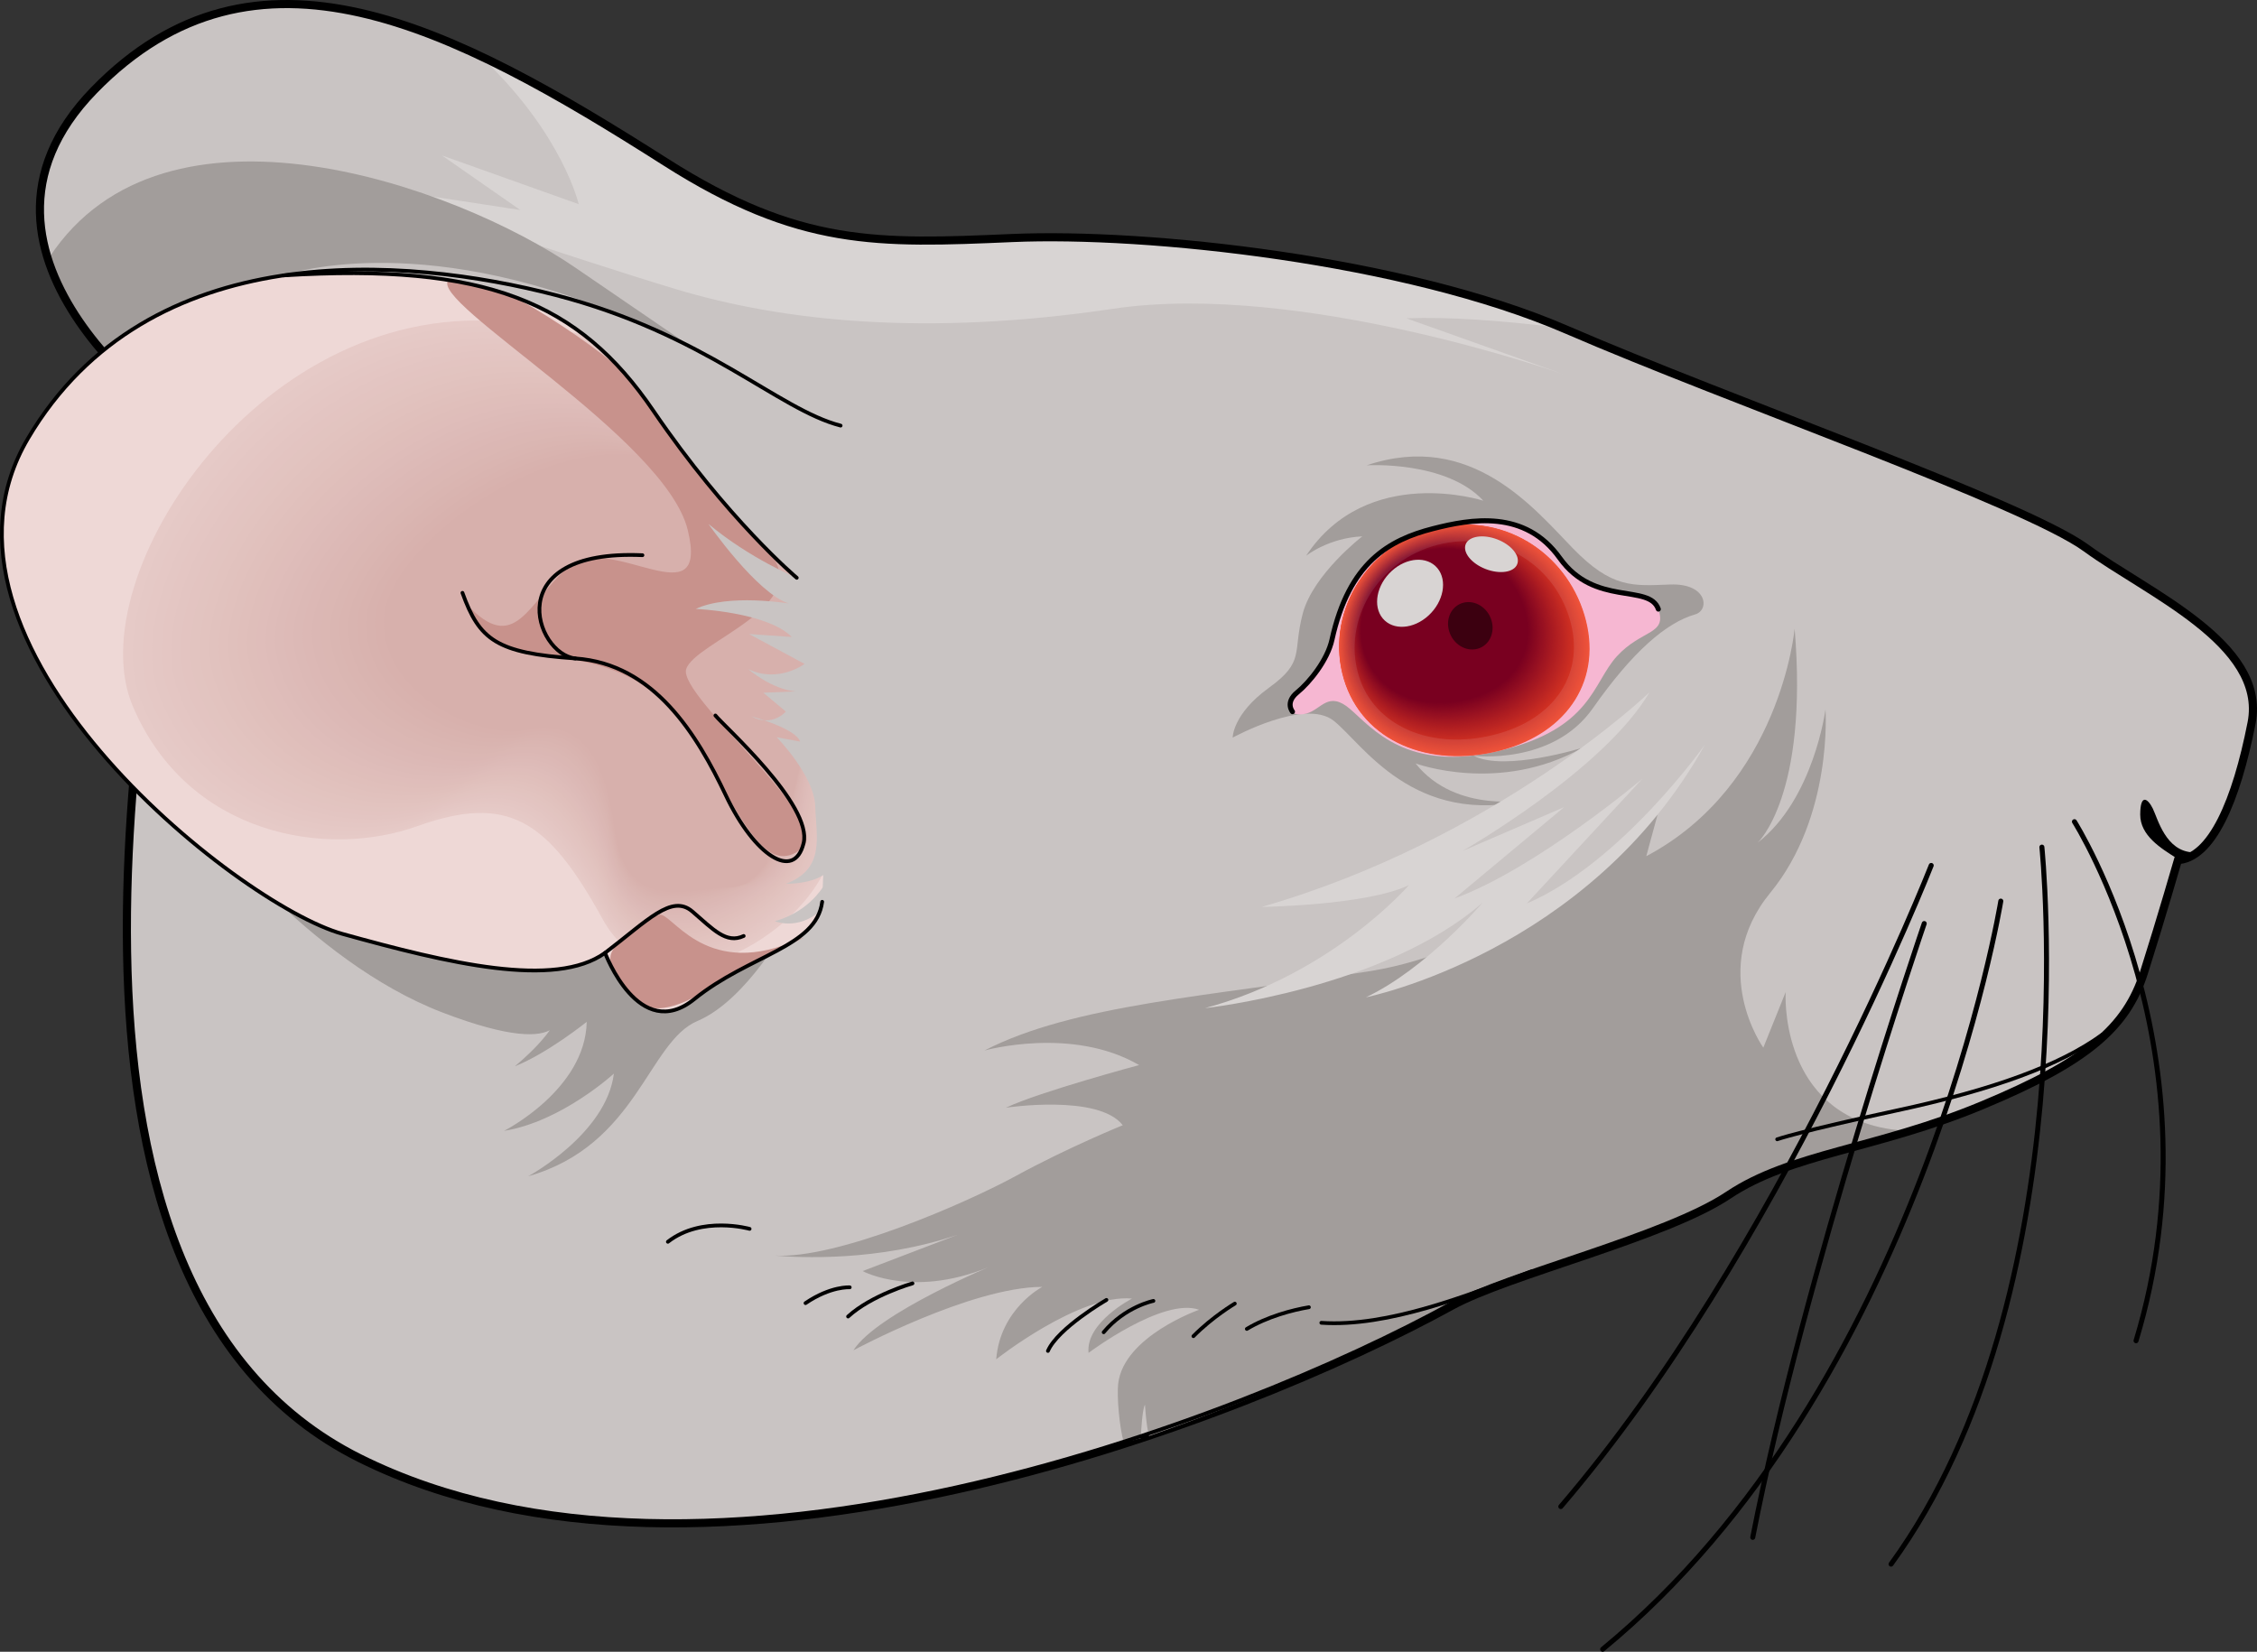 <?xml version="1.0" encoding="utf-8"?>
<!-- Generator: Adobe Illustrator 16.0.0, SVG Export Plug-In . SVG Version: 6.00 Build 0)  -->
<!DOCTYPE svg PUBLIC "-//W3C//DTD SVG 1.1//EN" "http://www.w3.org/Graphics/SVG/1.1/DTD/svg11.dtd">
<svg version="1.1" id="Layer_1" xmlns="http://www.w3.org/2000/svg" xmlns:xlink="http://www.w3.org/1999/xlink" x="0px" y="0px"
	 width="451.625px" height="330.538px" viewBox="0 0 451.625 330.538" enable-background="new 0 0 451.625 330.538"
	 xml:space="preserve">
<rect x="0" y="0" width="451.625" height="330.538" fill="#333333" stroke="none"/>
<g>
	<g>
		<g>
			<path fill="none" stroke="#000000" stroke-width="2.5" stroke-miterlimit="10" d="M37.271,84.948
				c0,0-50.202-33.645-18.146-66.584C51.178-14.575,90.053,5.48,132.97,32.807c26.781,17.05,42.646,16.437,69.602,15.263
				c26.954-1.17,78.47,4.336,110.796,18.342c32.324,14.005,91.686,34.742,103.853,43.644c12.167,8.894,35.928,19.021,32.89,34.522
				c-3.036,15.501-7.968,27.014-14.639,27.121c0,0-3.465,12.031-6.893,22.834c-3.437,10.801-11.232,17.559-32.164,26.266
				c-20.93,8.711-38.246,9.592-50.771,17.98s-43.943,15.867-55.36,22.151c-41.95,23.087-149.366,64.675-218.037,30.521
				C1.507,256.268,30.953,126.149,37.271,84.948z"/>
		</g>
	</g>
	<g>
		<g>
			<path fill="#C9C4C3" d="M37.271,84.948c0,0-50.202-33.645-18.146-66.584C51.178-14.575,90.053,5.48,132.97,32.807
				c26.781,17.05,42.646,16.437,69.602,15.263c26.954-1.17,78.47,4.336,110.796,18.342c32.324,14.005,91.686,34.742,103.853,43.644
				c12.167,8.894,35.928,19.021,32.89,34.522c-3.036,15.501-7.968,27.014-14.639,27.121c0,0-3.465,12.031-6.893,22.834
				c-3.437,10.801-11.232,17.559-32.164,26.266c-20.93,8.711-38.246,9.592-50.771,17.98s-43.943,15.867-55.36,22.151
				c-41.95,23.087-149.366,64.675-218.037,30.521C1.507,256.268,30.953,126.149,37.271,84.948z"/>
		</g>
	</g>
	<g>
		<g>
			<path fill="#D8D4D3" d="M88.436,31.106l27.363,9.75c0,0-3.132-13.662-18.69-28.68c11.576,5.563,23.552,12.793,35.861,20.63
				c26.781,17.05,42.646,16.437,69.602,15.263c26.294-1.145,75.925,4.095,108.349,17.357c-10.666-1.277-21.096-2.053-29.506-1.729
				l31.572,11.25c0,0-52.621-18.75-90.195-13.165c-37.568,5.589-66.13,2.529-87.551-3.921
				c-21.424-6.451-63.184-20.736-63.184-20.736l32.059,4.902L88.436,31.106z"/>
			<g>
				<path fill="#A29D9B" d="M339.209,122.946c2.91-0.83,2.477-6.262-5.015-5.977c-7.491,0.287-11.613,0.791-19.375-7.152
					c-7.765-7.938-20.356-23.759-41.345-16.702c0,0,15.874-0.993,23.342,7.087c0,0-23.189-7.523-35.463,11.015
					c0,0,4.479-3.578,11.238-3.881c0,0-9.847,7.58-11.917,15.466c-2.071,7.881,0.537,9.549-6.763,14.831
					c-7.301,5.28-7.253,9.978-7.253,9.978s14.403-7.924,20.185-3.4c5.777,4.523,15.996,21.471,39.454,15.788
					c0,0-14.887,3.066-23.044-7.229c0,0,16.758,6.219,33.39-3.128c0,0-15.516,4.819-21.759,1.606c0,0,15.811,1.941,23.829-9.492
					C326.729,130.323,333.448,124.593,339.209,122.946z"/>
				<g>
					<path fill="#A29D9B" d="M156.432,249.423c-0.076-0.012-0.158-0.017-0.234-0.029
						C156.197,249.394,156.279,249.405,156.432,249.423z"/>
					<path fill="#A29D9B" d="M157.668,249.547c-0.574-0.052-1-0.098-1.236-0.124C156.827,249.479,157.24,249.52,157.668,249.547z"/>
					<path fill="#A29D9B" d="M345.643,238.778c9.295-6.225,21.23-8.32,35.317-12.543c-1.666-0.096-3.287-0.309-4.843-0.668
						c-20.181-4.655-18.811-27.023-18.811-27.023l-4.468,11.107c0,0-11.18-15.664,1.396-30.991
						c12.572-15.325,11.045-36.692,11.045-36.692s-2.341,17.959-13.563,26.657c0,0,10.183-9.327,7.39-42.821
						c0,0-2.762,31.266-29.688,45.537l2.455-9.025c0,0-26.432,27.147-58.16,32.089c-31.724,4.948-58.998,6.658-76.736,15.823
						c0,0,17.505-4.934,30.959,2.908c0,0-19.93,5.339-26.653,8.531c0,0,18.519-2.799,23.382,3.506c0,0-10.985,4.461-21.393,10.152
						c-9.984,5.453-35.822,16.707-48.287,15.93c4.859,0.428,20.719,1.26,36.66-4.168l-19.029,7.274c0,0,10.625,5.817,26.663-1.417
						c0,0-23.806,9.798-28.503,17.27c0,0,23.563-12.68,37.785-12.69c0,0-8.407,4.365-9.218,14.488c0,0,16.606-13.129,27.177-12.149
						c0,0-9.33,4.799-8.697,10.865c0,0,14.908-11.192,22.119-8.625c0,0-15.09,5.289-16.192,14.8
						c-0.288,2.481,0.222,8.654,1.124,11.767c1.141-0.285,2.273-0.576,3.401-0.871c0.051-1.402,0.3-5.779,0.835-6.701
						c0,0,0.262,4.332,0.813,6.266c24.803-8.611,45.8-18.42,60.36-26.433C301.699,254.646,333.117,247.167,345.643,238.778z"/>
				</g>
				<path fill="#A29D9B" d="M157.73,184.831c0,0-8.253,15.298-18.165,19.482c-9.911,4.189-12.007,24.839-33.871,31.075
					c0,0,15.642-8.458,17.144-20.548c0,0-10.443,9.609-21.973,11.461c0,0,16.263-8.232,16.539-21.815c0,0-7.864,6.315-14.395,8.899
					c0,0,9.352-7.541,8.817-11.941c0,0,3.939,11.579-23.227,1.196c-27.169-10.382-48.724-39.462-48.724-39.462l64.852-2.848
					L157.73,184.831z"/>
				<path fill="#A29D9B" d="M166.619,88.032c-2.488-0.884-24.746-16.186-51.539-34.504c-24.14-16.5-82.092-37.055-105.154-2.113
					c4.981,16.163,21.023,28.924,25.916,32.518l0,0c0.533,0.393,0.932,0.672,1.17,0.838c0.015,0.012,0.03,0.021,0.045,0.031
					c0.055,0.038,0.101,0.069,0.133,0.093c0.013,0.007,0.029,0.019,0.037,0.025c0.021,0.014,0.045,0.028,0.045,0.028
					c-0.614,4.006-1.358,8.742-2.135,14.045L166.619,88.032z"/>
			</g>
		</g>
		<path fill="#D8D4D3" d="M330.052,138.552c0,0-30.641,29.408-77.567,42.933c0,0,20.855-0.282,29.422-4.347
			c0,0-15.207,17.711-40.789,24.604c0,0,35.771-3.856,55.563-21.12c0,0-11.229,13.199-23.361,18.956c0,0,44.708-8.978,67.824-50.55
			c0,0-16.742,23.684-35.636,31.777l23.132-24.967c0,0-21.221,17.939-37.598,23.965l21.934-18.281l-20.326,8.77
			C292.648,170.292,320.895,154.157,330.052,138.552z"/>
	</g>
	<path d="M435.471,171.698c-3.066-1.945-7.237-4.492-7.215-8.715c0.025-4.229,1.504-3.215,2.512-1.192
		c1,2.019,2.57,8.607,8.116,8.785L435.471,171.698z"/>
	<g>
		<path fill="#F6B7D2" d="M266.529,128.007c-1.02,4.602-2.45,6.129-6.379,9.884c-3.916,3.749-1.829,5.685,1.22,4.911
			c3.06-0.785,4.395-4.702,8.821-0.885c4.437,3.824,11.393,12.764,29.878,8.32c18.491-4.451,18.542-13.541,23.488-18.926
			c4.944-5.391,10.075-4.258,8.275-9.419c-1.801-5.16-12.755-0.433-19.714-10.205c-6.967-9.771-17.753-7.842-25.37-5.896
			C277.963,108.036,269.977,112.554,266.529,128.007z"/>
		<g>
			<path fill="#EE4023" d="M317.045,123.077c3.76,12.559-3.045,23.596-16.976,27.16c-13.919,3.551-27.404-1.75-31.167-14.309
				c-3.768-12.555,3.928-26.582,17.847-30.137C300.674,102.234,313.279,110.521,317.045,123.077z"/>
			<path fill="#ED3F23" d="M316.943,123.066c3.75,12.523-3.036,23.529-16.927,27.084c-13.879,3.54-27.327-1.745-31.079-14.269
				c-3.757-12.52,3.917-26.507,17.796-30.052C300.618,102.283,313.188,110.546,316.943,123.066z"/>
			<path fill="#EC3F23" d="M316.841,123.057c3.738,12.487-3.028,23.462-16.879,27.006c-13.84,3.531-27.249-1.74-30.991-14.228
				c-3.746-12.483,3.905-26.432,17.746-29.966C300.563,102.331,313.097,110.571,316.841,123.057z"/>
			<path fill="#EB3E23" d="M316.739,123.046c3.728,12.452-3.019,23.396-16.831,26.93c-13.801,3.521-27.172-1.735-30.902-14.188
				c-3.736-12.448,3.894-26.356,17.695-29.881C300.507,102.38,313.006,110.596,316.739,123.046z"/>
			<path fill="#EA3E23" d="M316.638,123.035c3.717,12.416-3.011,23.329-16.783,26.853c-13.762,3.511-27.094-1.73-30.814-14.146
				c-3.725-12.412,3.883-26.281,17.645-29.795C300.452,102.429,312.915,110.621,316.638,123.035z"/>
			<path fill="#E93D23" d="M316.536,123.025c3.707,12.38-3.002,23.262-16.735,26.775c-13.722,3.5-27.017-1.726-30.726-14.106
				c-3.714-12.377,3.872-26.205,17.594-29.71C300.396,102.478,312.823,110.646,316.536,123.025z"/>
			<path fill="#E83D23" d="M316.434,123.015c3.696,12.345-2.994,23.195-16.687,26.698c-13.683,3.491-26.939-1.721-30.638-14.065
				c-3.704-12.341,3.86-26.13,17.543-29.625C300.34,102.525,312.732,110.672,316.434,123.015z"/>
			<path fill="#E73C23" d="M316.332,123.004c3.685,12.31-2.985,23.128-16.639,26.622c-13.644,3.48-26.862-1.716-30.55-14.025
				c-3.693-12.306,3.85-26.055,17.493-29.539C300.285,102.574,312.641,110.696,316.332,123.004z"/>
			<path fill="#E63C23" d="M316.23,122.993c3.675,12.274-2.977,23.062-16.591,26.545c-13.604,3.471-26.784-1.711-30.461-13.984
				c-3.682-12.27,3.838-25.979,17.442-29.454C300.229,102.623,312.55,110.722,316.23,122.993z"/>
			<path fill="#E53B23" d="M316.128,122.983c3.664,12.238-2.968,22.994-16.543,26.468c-13.564,3.46-26.706-1.706-30.373-13.944
				c-3.671-12.234,3.828-25.904,17.392-29.368C300.173,102.671,312.458,110.747,316.128,122.983z"/>
			<path fill="#E43B23" d="M316.026,122.973c3.653,12.202-2.959,22.928-16.495,26.391c-13.525,3.451-26.628-1.7-30.285-13.903
				c-3.661-12.198,3.816-25.829,17.341-29.283C300.118,102.72,312.367,110.772,316.026,122.973z"/>
			<path fill="#E33A23" d="M315.924,122.962c3.643,12.167-2.951,22.861-16.446,26.314c-13.486,3.44-26.551-1.696-30.196-13.863
				c-3.65-12.163,3.805-25.754,17.291-29.198C300.063,102.769,312.276,110.797,315.924,122.962z"/>
			<path fill="#E23923" d="M315.823,122.952c3.632,12.131-2.942,22.794-16.398,26.236c-13.447,3.431-26.474-1.69-30.108-13.822
				c-3.639-12.128,3.794-25.679,17.241-29.112C300.007,102.817,312.185,110.822,315.823,122.952z"/>
			<path fill="#E13923" d="M315.721,122.941c3.622,12.096-2.934,22.728-16.35,26.16c-13.407,3.42-26.396-1.687-30.02-13.782
				c-3.629-12.092,3.782-25.603,17.19-29.027C299.951,102.865,312.094,110.848,315.721,122.941z"/>
			<path fill="#E03823" d="M315.619,122.931c3.611,12.061-2.925,22.661-16.302,26.083c-13.368,3.411-26.318-1.681-29.932-13.741
				c-3.618-12.057,3.771-25.527,17.139-28.941C299.896,102.914,312.002,110.873,315.619,122.931z"/>
			<path fill="#DF3823" d="M315.517,122.921c3.6,12.024-2.917,22.594-16.254,26.006c-13.329,3.4-26.241-1.677-29.844-13.7
				c-3.607-12.021,3.76-25.453,17.089-28.857C299.84,102.963,311.912,110.897,315.517,122.921z"/>
			<path fill="#DE3723" d="M315.415,122.91c3.59,11.989-2.908,22.527-16.206,25.929c-13.29,3.391-26.164-1.671-29.755-13.659
				c-3.597-11.986,3.749-25.378,17.038-28.772C299.784,103.012,311.82,110.923,315.415,122.91z"/>
			<path fill="#DD3723" d="M315.313,122.899c3.579,11.953-2.9,22.461-16.158,25.853c-13.25,3.38-26.086-1.666-29.667-13.619
				c-3.586-11.95,3.738-25.303,16.988-28.687C299.729,103.06,311.729,110.948,315.313,122.899z"/>
			<path fill="#DC3623" d="M315.211,122.889c3.568,11.918-2.891,22.394-16.109,25.775c-13.211,3.371-26.008-1.661-29.579-13.578
				c-3.575-11.915,3.727-25.228,16.937-28.602C299.673,103.108,311.638,110.974,315.211,122.889z"/>
			<path fill="#DB3623" d="M315.109,122.879c3.558,11.882-2.882,22.326-16.061,25.698c-13.171,3.36-25.931-1.656-29.491-13.538
				c-3.565-11.879,3.715-25.152,16.887-28.516C299.618,103.157,311.547,110.998,315.109,122.879z"/>
			<path fill="#DA3522" d="M315.008,122.868c3.547,11.847-2.874,22.26-16.013,25.622c-13.132,3.35-25.853-1.652-29.403-13.498
				c-3.554-11.844,3.705-25.077,16.836-28.431C299.562,103.205,311.456,111.023,315.008,122.868z"/>
			<path fill="#D93522" d="M314.906,122.857c3.537,11.812-2.865,22.193-15.965,25.545c-13.093,3.34-25.776-1.646-29.314-13.457
				c-3.543-11.808,3.693-25.002,16.786-28.346C299.506,103.254,311.364,111.049,314.906,122.857z"/>
			<path fill="#D83422" d="M314.804,122.848c3.526,11.775-2.857,22.126-15.917,25.468c-13.054,3.33-25.698-1.643-29.227-13.417
				c-3.533-11.772,3.682-24.926,16.735-28.26C299.451,103.303,311.273,111.074,314.804,122.848z"/>
			<path fill="#D73422" d="M314.702,122.837c3.515,11.739-2.848,22.06-15.869,25.391c-13.014,3.32-25.62-1.637-29.138-13.376
				c-3.522-11.736,3.671-24.851,16.685-28.175C299.395,103.352,311.182,111.1,314.702,122.837z"/>
			<path fill="#D63322" d="M314.6,122.826c3.505,11.704-2.839,21.993-15.821,25.314c-12.975,3.31-25.542-1.633-29.049-13.336
				c-3.512-11.701,3.659-24.775,16.634-28.089C299.339,103.399,311.091,111.124,314.6,122.826z"/>
			<path fill="#D53222" d="M314.499,122.816c3.494,11.668-2.832,21.926-15.773,25.236c-12.935,3.3-25.465-1.627-28.961-13.295
				c-3.5-11.666,3.648-24.7,16.583-28.004C299.284,103.448,311,111.149,314.499,122.816z"/>
			<path fill="#D43222" d="M314.396,122.806c3.483,11.633-2.823,21.859-15.725,25.16c-12.896,3.29-25.388-1.622-28.873-13.255
				c-3.49-11.63,3.637-24.625,16.533-27.919C299.229,103.497,310.908,111.175,314.396,122.806z"/>
			<path fill="#D33122" d="M314.295,122.795c3.473,11.598-2.814,21.793-15.677,25.083c-12.856,3.28-25.31-1.617-28.785-13.214
				c-3.479-11.595,3.626-24.55,16.483-27.833C299.173,103.545,310.817,111.2,314.295,122.795z"/>
			<path fill="#D23122" d="M314.193,122.785c3.462,11.562-2.806,21.726-15.628,25.006c-12.817,3.27-25.232-1.612-28.697-13.174
				c-3.469-11.559,3.615-24.475,16.432-27.748C299.117,103.594,310.726,111.225,314.193,122.785z"/>
			<path fill="#D13022" d="M314.091,122.774c3.452,11.526-2.797,21.659-15.58,24.929c-12.778,3.26-25.155-1.607-28.608-13.133
				c-3.458-11.523,3.604-24.399,16.381-27.662C299.062,103.643,310.635,111.25,314.091,122.774z"/>
			<path fill="#D03022" d="M313.989,122.764c3.441,11.49-2.789,21.592-15.532,24.853c-12.739,3.25-25.078-1.603-28.521-13.093
				c-3.447-11.487,3.593-24.323,16.331-27.577C299.006,103.691,310.543,111.275,313.989,122.764z"/>
			<path fill="#CF2F22" d="M313.887,122.753c3.43,11.455-2.78,21.525-15.484,24.775c-12.699,3.24-25-1.598-28.432-13.052
				c-3.437-11.452,3.582-24.248,16.28-27.492C298.95,103.739,310.452,111.301,313.887,122.753z"/>
			<path fill="#CE2F22" d="M313.786,122.743c3.419,11.419-2.771,21.458-15.436,24.698c-12.66,3.229-24.922-1.593-28.344-13.012
				c-3.426-11.416,3.57-24.173,16.229-27.406C298.895,103.788,310.361,111.325,313.786,122.743z"/>
			<path fill="#CD2E22" d="M313.684,122.732c3.409,11.384-2.763,21.392-15.388,24.621c-12.621,3.22-24.845-1.588-28.256-12.971
				c-3.415-11.381,3.559-24.098,16.179-27.321C298.839,103.837,310.27,111.351,313.684,122.732z"/>
			<path fill="#CC2E22" d="M313.582,122.722c3.398,11.349-2.754,21.325-15.339,24.545c-12.582,3.21-24.767-1.583-28.167-12.931
				c-3.405-11.345,3.548-24.022,16.129-27.235C298.784,103.885,310.179,111.376,313.582,122.722z"/>
			<path fill="#CB2D22" d="M313.48,122.712c3.388,11.313-2.746,21.258-15.292,24.467c-12.542,3.2-24.69-1.577-28.08-12.89
				c-3.394-11.31,3.537-23.947,16.079-27.15C298.728,103.934,310.087,111.401,313.48,122.712z"/>
			<path fill="#CA2C22" d="M313.378,122.701c3.377,11.277-2.737,21.191-15.243,24.391c-12.503,3.189-24.612-1.573-27.991-12.85
				c-3.383-11.274,3.525-23.872,16.028-27.065C298.672,103.982,309.997,111.426,313.378,122.701z"/>
			<path fill="#C92C22" d="M313.276,122.69c3.367,11.241-2.729,21.125-15.195,24.313c-12.463,3.18-24.535-1.567-27.903-12.809
				c-3.373-11.238,3.514-23.797,15.977-26.979C298.617,104.031,309.905,111.451,313.276,122.69z"/>
			<path fill="#C82B22" d="M313.174,122.681c3.356,11.205-2.72,21.058-15.147,24.236c-12.424,3.17-24.457-1.563-27.814-12.769
				c-3.362-11.203,3.503-23.721,15.927-26.895C298.561,104.079,309.814,111.477,313.174,122.681z"/>
			<path fill="#C72B22" d="M313.072,122.67c3.345,11.17-2.711,20.991-15.099,24.16c-12.384,3.159-24.379-1.559-27.726-12.729
				c-3.352-11.167,3.492-23.646,15.876-26.809C298.505,104.128,309.723,111.502,313.072,122.67z"/>
			<path fill="#C62A22" d="M312.971,122.659c3.334,11.135-2.703,20.925-15.051,24.083c-12.345,3.149-24.302-1.554-27.638-12.688
				c-3.34-11.132,3.481-23.57,15.826-26.724C298.45,104.177,309.632,111.527,312.971,122.659z"/>
			<path fill="#C52A22" d="M312.869,122.649c3.324,11.099-2.694,20.857-15.003,24.006c-12.306,3.139-24.224-1.549-27.55-12.647
				c-3.33-11.096,3.47-23.495,15.775-26.639C298.395,104.226,309.541,111.552,312.869,122.649z"/>
			<path fill="#C42922" d="M312.767,122.639c3.313,11.063-2.686,20.79-14.955,23.929c-12.267,3.13-24.146-1.543-27.461-12.606
				c-3.319-11.061,3.458-23.42,15.725-26.553C298.339,104.273,309.449,111.577,312.767,122.639z"/>
			<path fill="#C32922" d="M312.665,122.628c3.303,11.027-2.677,20.724-14.907,23.853c-12.227,3.119-24.069-1.539-27.374-12.566
				c-3.309-11.024,3.447-23.345,15.674-26.468C298.283,104.322,309.358,111.603,312.665,122.628z"/>
			<path fill="#C22822" d="M312.563,122.617c3.292,10.992-2.668,20.657-14.858,23.775c-12.188,3.109-23.992-1.533-27.285-12.525
				c-3.298-10.989,3.436-23.27,15.624-26.382C298.228,104.371,309.267,111.628,312.563,122.617z"/>
			<path fill="#C12822" d="M312.461,122.607c3.281,10.956-2.661,20.59-14.811,23.698c-12.148,3.099-23.914-1.529-27.197-12.484
				c-3.287-10.954,3.425-23.195,15.573-26.298C298.172,104.419,309.176,111.652,312.461,122.607z"/>
			<path fill="#C02722" d="M312.359,122.597c3.271,10.921-2.652,20.523-14.762,23.621c-12.109,3.09-23.836-1.523-27.109-12.443
				c-3.276-10.919,3.414-23.12,15.522-26.213C298.116,104.468,309.084,111.678,312.359,122.597z"/>
			<path fill="#BF2722" d="M312.257,122.586c3.26,10.886-2.643,20.457-14.714,23.545c-12.07,3.079-23.759-1.52-27.021-12.403
				c-3.266-10.883,3.402-23.044,15.472-26.127C298.061,104.517,308.993,111.703,312.257,122.586z"/>
			<path fill="#BE2622" d="M312.156,122.576c3.25,10.85-2.635,20.39-14.666,23.467c-12.031,3.069-23.682-1.514-26.933-12.362
				c-3.255-10.848,3.392-22.969,15.422-26.042C298.005,104.565,308.902,111.729,312.156,122.576z"/>
			<path fill="#BD2522" d="M312.054,122.565c3.239,10.814-2.626,20.323-14.618,23.391c-11.991,3.059-23.604-1.51-26.844-12.322
				c-3.245-10.813,3.38-22.894,15.371-25.956C297.95,104.613,308.811,111.753,312.054,122.565z"/>
			<path fill="#BC2522" d="M311.952,122.555c3.228,10.778-2.618,20.257-14.57,23.313c-11.952,3.05-23.526-1.504-26.756-12.281
				c-3.234-10.776,3.369-22.818,15.32-25.871C297.894,104.662,308.72,111.778,311.952,122.555z"/>
			<path fill="#BB2422" d="M311.85,122.545c3.218,10.742-2.609,20.189-14.521,23.236c-11.913,3.039-23.449-1.499-26.668-12.241
				c-3.223-10.741,3.358-22.743,15.27-25.786C297.838,104.711,308.628,111.804,311.85,122.545z"/>
			<path fill="#BA2422" d="M311.748,122.534c3.208,10.707-2.6,20.123-14.474,23.159c-11.873,3.029-23.371-1.494-26.579-12.2
				c-3.212-10.705,3.347-22.668,15.219-25.7C297.783,104.759,308.537,111.829,311.748,122.534z"/>
			<path fill="#B92322" d="M311.646,122.523c3.196,10.672-2.592,20.057-14.426,23.083c-11.833,3.019-23.293-1.489-26.491-12.16
				c-3.202-10.67,3.336-22.593,15.169-25.615C297.727,104.808,308.446,111.854,311.646,122.523z"/>
			<path fill="#B82322" d="M311.544,122.513c3.186,10.637-2.583,19.989-14.377,23.006c-11.794,3.01-23.216-1.484-26.403-12.119
				c-3.191-10.634,3.324-22.518,15.118-25.529C297.671,104.856,308.355,111.879,311.544,122.513z"/>
			<path fill="#B72222" d="M311.442,122.503c3.176,10.601-2.575,19.922-14.329,22.929c-11.755,2.999-23.138-1.479-26.314-12.079
				c-3.181-10.599,3.313-22.441,15.067-25.444C297.616,104.905,308.264,111.904,311.442,122.503z"/>
			<path fill="#B62222" d="M311.341,122.492c3.165,10.564-2.566,19.855-14.281,22.852c-11.716,2.989-23.061-1.475-26.227-12.038
				c-3.169-10.563,3.302-22.366,15.018-25.359C297.561,104.953,308.172,111.93,311.341,122.492z"/>
			<path fill="#B52122" d="M311.239,122.481c3.154,10.529-2.558,19.789-14.233,22.775c-11.676,2.979-22.983-1.47-26.138-11.998
				c-3.159-10.527,3.291-22.291,14.967-25.273C297.505,105.002,308.082,111.954,311.239,122.481z"/>
			<path fill="#B42122" d="M311.137,122.472c3.143,10.493-2.549,19.722-14.185,22.697c-11.637,2.97-22.906-1.465-26.05-11.957
				c-3.148-10.491,3.28-22.216,14.917-25.188C297.449,105.051,307.99,111.979,311.137,122.472z"/>
			<path fill="#B42022" d="M311.035,122.461c3.133,10.458-2.541,19.655-14.137,22.621c-11.598,2.959-22.828-1.46-25.962-11.917
				c-3.138-10.456,3.269-22.141,14.866-25.104C297.394,105.099,307.899,112.005,311.035,122.461z"/>
			<path fill="#B31F21" d="M310.933,122.45c3.123,10.423-2.532,19.589-14.088,22.545c-11.558,2.948-22.75-1.455-25.874-11.877
				c-3.127-10.421,3.257-22.065,14.815-25.018C297.338,105.147,307.808,112.03,310.933,122.45z"/>
			<path fill="#B21F21" d="M310.832,122.44c3.111,10.387-2.523,19.521-14.041,22.467c-11.519,2.939-22.673-1.45-25.786-11.836
				c-3.116-10.385,3.246-21.99,14.765-24.933C297.282,105.196,307.716,112.056,310.832,122.44z"/>
			<path fill="#B11E21" d="M310.729,122.43c3.101,10.352-2.515,19.455-13.992,22.391c-11.479,2.929-22.596-1.445-25.697-11.796
				c-3.106-10.35,3.235-21.915,14.714-24.847C297.227,105.245,307.625,112.08,310.729,122.43z"/>
			<path fill="#B01E21" d="M310.628,122.419c3.09,10.315-2.506,19.389-13.944,22.313c-11.44,2.919-22.518-1.44-25.609-11.755
				c-3.095-10.313,3.224-21.84,14.664-24.762C297.171,105.293,307.534,112.105,310.628,122.419z"/>
			<path fill="#AF1D21" d="M310.526,122.409c3.08,10.279-2.498,19.321-13.896,22.236c-11.401,2.908-22.44-1.436-25.521-11.715
				c-3.084-10.278,3.213-21.764,14.613-24.677C297.116,105.342,307.443,112.131,310.526,122.409z"/>
			<path fill="#AE1D21" d="M310.424,122.398c3.069,10.244-2.489,19.254-13.848,22.159c-11.362,2.899-22.363-1.431-25.433-11.674
				c-3.074-10.242,3.201-21.688,14.563-24.591C297.06,105.391,307.352,112.156,310.424,122.398z"/>
			<path fill="#AD1C21" d="M310.322,122.388c3.058,10.209-2.481,19.188-13.8,22.083c-11.322,2.889-22.286-1.426-25.345-11.634
				c-3.063-10.207,3.19-21.613,14.512-24.506C297.004,105.439,307.261,112.181,310.322,122.388z"/>
			<path fill="#AC1C21" d="M310.22,122.377c3.048,10.174-2.472,19.121-13.752,22.006c-11.283,2.879-22.208-1.421-25.256-11.593
				c-3.052-10.171,3.179-21.538,14.461-24.42C296.949,105.487,307.169,112.206,310.22,122.377z"/>
			<path fill="#AB1B21" d="M310.119,122.367c3.037,10.138-2.464,19.054-13.704,21.929c-11.243,2.868-22.13-1.416-25.168-11.553
				c-3.042-10.136,3.168-21.463,14.411-24.335C296.893,105.536,307.078,112.231,310.119,122.367z"/>
			<path fill="#AA1B21" d="M310.017,122.356c3.026,10.102-2.455,18.987-13.656,21.852c-11.204,2.859-22.052-1.41-25.08-11.512
				c-3.031-10.1,3.157-21.388,14.36-24.25C296.837,105.585,306.987,112.257,310.017,122.356z"/>
			<path fill="#A91A21" d="M309.915,122.346c3.016,10.066-2.446,18.921-13.607,21.775c-11.165,2.849-21.975-1.406-24.991-11.472
				c-3.021-10.064,3.146-21.313,14.31-24.164C296.782,105.633,306.896,112.281,309.915,122.346z"/>
			<path fill="#A81921" d="M309.813,122.336c3.005,10.03-2.438,18.854-13.56,21.697c-11.125,2.839-21.897-1.4-24.903-11.431
				c-3.009-10.029,3.135-21.237,14.26-24.079C296.727,105.682,306.805,112.307,309.813,122.336z"/>
			<path fill="#A71921" d="M309.711,122.325c2.995,9.995-2.429,18.787-13.511,21.621c-11.086,2.828-21.82-1.396-24.815-11.391
				c-2.999-9.993,3.123-21.161,14.209-23.993C296.671,105.73,306.713,112.332,309.711,122.325z"/>
			<path fill="#A61821" d="M309.609,122.314c2.984,9.96-2.42,18.721-13.463,21.544c-11.047,2.819-21.742-1.391-24.727-11.35
				c-2.988-9.958,3.112-21.086,14.158-23.908C296.615,105.779,306.622,112.357,309.609,122.314z"/>
			<path fill="#A51821" d="M309.507,122.305c2.973,9.924-2.413,18.653-13.415,21.467c-11.007,2.809-21.665-1.387-24.639-11.309
				c-2.978-9.923,3.101-21.012,14.108-23.824C296.56,105.827,306.531,112.382,309.507,122.305z"/>
			<path fill="#A41721" d="M309.405,122.294c2.963,9.889-2.404,18.587-13.367,21.39c-10.968,2.799-21.587-1.381-24.55-11.268
				c-2.967-9.888,3.09-20.937,14.057-23.738C296.504,105.876,306.44,112.407,309.405,122.294z"/>
			<path fill="#A31721" d="M309.304,122.283c2.952,9.853-2.396,18.521-13.319,21.313c-10.929,2.788-21.51-1.376-24.462-11.228
				c-2.956-9.852,3.079-20.861,14.007-23.653C296.448,105.925,306.349,112.433,309.304,122.283z"/>
			<path fill="#A21621" d="M309.202,122.272c2.941,9.817-2.387,18.453-13.271,21.236c-10.89,2.779-21.432-1.371-24.374-11.187
				c-2.945-9.816,3.067-20.786,13.956-23.567C296.393,105.973,306.257,112.458,309.202,122.272z"/>
			<path fill="#A11621" d="M309.1,122.263c2.931,9.781-2.378,18.386-13.222,21.159c-10.85,2.769-21.354-1.366-24.286-11.146
				c-2.935-9.78,3.056-20.711,13.906-23.482C296.337,106.021,306.167,112.482,309.1,122.263z"/>
			<path fill="#A01521" d="M308.998,122.252c2.92,9.746-2.37,18.319-13.174,21.083c-10.811,2.758-21.277-1.362-24.198-11.106
				c-2.924-9.745,3.045-20.636,13.855-23.397C296.282,106.07,306.075,112.508,308.998,122.252z"/>
			<path fill="#9F1521" d="M308.896,122.241c2.91,9.711-2.361,18.253-13.126,21.006c-10.771,2.748-21.2-1.356-24.109-11.065
				c-2.914-9.709,3.034-20.561,13.805-23.312C296.226,106.119,305.984,112.533,308.896,122.241z"/>
			<path fill="#9E1421" d="M308.794,122.231c2.899,9.675-2.353,18.186-13.078,20.929c-10.732,2.738-21.122-1.353-24.021-11.025
				c-2.903-9.674,3.023-20.484,13.754-23.227C296.17,106.167,305.893,112.559,308.794,122.231z"/>
			<path fill="#9D1421" d="M308.692,122.221c2.888,9.639-2.344,18.119-13.03,20.852c-10.692,2.729-21.044-1.347-23.933-10.984
				c-2.892-9.638,3.012-20.409,13.704-23.141C296.115,106.216,305.801,112.584,308.692,122.221z"/>
			<path fill="#9C1321" d="M308.59,122.21c2.878,9.604-2.335,18.053-12.982,20.775c-10.653,2.718-20.966-1.343-23.844-10.944
				c-2.882-9.603,3-20.334,13.653-23.056C296.059,106.265,305.71,112.608,308.59,122.21z"/>
			<path fill="#9B1221" d="M308.489,122.2c2.867,9.567-2.327,17.985-12.934,20.697c-10.614,2.708-20.889-1.337-23.756-10.903
				c-2.871-9.567,2.989-20.259,13.603-22.971C296.003,106.313,305.619,112.634,308.489,122.2z"/>
			<path fill="#9A1221" d="M308.387,122.189c2.856,9.532-2.318,17.919-12.886,20.621c-10.575,2.698-20.812-1.332-23.668-10.863
				c-2.86-9.531,2.978-20.184,13.552-22.885C295.948,106.361,305.528,112.659,308.387,122.189z"/>
			<path fill="#991121" d="M308.285,122.179c2.846,9.497-2.31,17.853-12.838,20.544c-10.535,2.688-20.734-1.327-23.58-10.822
				c-2.849-9.496,2.967-20.108,13.502-22.8C295.893,106.41,305.437,112.685,308.285,122.179z"/>
			<path fill="#981121" d="M308.183,122.169c2.835,9.461-2.301,17.785-12.79,20.467c-10.496,2.678-20.656-1.322-23.492-10.782
				c-2.839-9.46,2.956-20.033,13.451-22.714C295.837,106.459,305.346,112.709,308.183,122.169z"/>
			<path fill="#971021" d="M308.081,122.158c2.825,9.426-2.292,17.719-12.741,20.39c-10.457,2.668-20.579-1.317-23.403-10.741
				c-2.828-9.425,2.944-19.958,13.4-22.629C295.781,106.507,305.254,112.734,308.081,122.158z"/>
			<path fill="#961021" d="M307.979,122.147c2.814,9.39-2.284,17.651-12.693,20.313c-10.417,2.658-20.501-1.313-23.315-10.701
				c-2.817-9.389,2.934-19.882,13.35-22.544C295.726,106.556,305.163,112.76,307.979,122.147z"/>
			<path fill="#950F21" d="M307.877,122.137c2.803,9.354-2.275,17.585-12.645,20.236c-10.378,2.648-20.424-1.308-23.227-10.66
				c-2.807-9.354,2.922-19.807,13.299-22.458C295.67,106.604,305.072,112.785,307.877,122.137z"/>
			<path fill="#940F21" d="M307.775,122.127c2.793,9.318-2.267,17.518-12.597,20.159c-10.339,2.638-20.346-1.303-23.139-10.62
				c-2.796-9.317,2.911-19.731,13.249-22.373C295.614,106.653,304.981,112.81,307.775,122.127z"/>
			<path fill="#930E21" d="M307.674,122.116c2.782,9.283-2.258,17.451-12.549,20.082c-10.299,2.628-20.269-1.298-23.051-10.579
				c-2.785-9.282,2.9-19.656,13.198-22.287C295.559,106.701,304.89,112.835,307.674,122.116z"/>
			<path fill="#920E21" d="M307.572,122.105c2.771,9.248-2.25,17.385-12.5,20.006c-10.26,2.618-20.191-1.293-22.962-10.539
				c-2.775-9.246,2.889-19.581,13.148-22.202C295.503,106.75,304.798,112.86,307.572,122.105z"/>
			<path fill="#910D21" d="M307.47,122.096c2.761,9.212-2.242,17.317-12.453,19.928c-10.221,2.608-20.114-1.287-22.875-10.498
				c-2.764-9.211,2.878-19.506,13.098-22.117C295.448,106.799,304.707,112.886,307.47,122.096z"/>
			<path fill="#900C21" d="M307.368,122.085c2.75,9.177-2.233,17.251-12.404,19.852c-10.182,2.598-20.036-1.283-22.786-10.458
				c-2.753-9.176,2.866-19.431,13.047-22.031C295.392,106.847,304.616,112.91,307.368,122.085z"/>
			<path fill="#8F0C21" d="M307.266,122.074c2.74,9.141-2.224,17.185-12.356,19.774c-10.142,2.588-19.958-1.277-22.697-10.417
				c-2.743-9.14,2.855-19.355,12.996-21.946C295.336,106.896,304.525,112.936,307.266,122.074z"/>
			<path fill="#8E0B21" d="M307.165,122.064c2.729,9.104-2.216,17.117-12.309,19.697c-10.103,2.578-19.88-1.273-22.609-10.377
				c-2.732-9.104,2.844-19.279,12.946-21.86C295.281,106.944,304.434,112.961,307.165,122.064z"/>
			<path fill="#8D0B21" d="M307.063,122.054c2.718,9.069-2.207,17.051-12.26,19.62c-10.063,2.568-19.803-1.268-22.521-10.336
				c-2.721-9.068,2.833-19.204,12.895-21.775C295.225,106.993,304.342,112.986,307.063,122.054z"/>
			<path fill="#8C0A20" d="M306.961,122.043c2.708,9.034-2.199,16.984-12.212,19.544c-10.024,2.558-19.726-1.264-22.433-10.296
				c-2.71-9.033,2.822-19.129,12.845-21.69C295.169,107.041,304.251,113.012,306.961,122.043z"/>
			<path fill="#8B0A20" d="M306.859,122.033c2.697,8.998-2.19,16.917-12.164,19.467c-9.984,2.547-19.648-1.259-22.345-10.256
				c-2.7-8.997,2.811-19.054,12.794-21.604C295.114,107.09,304.16,113.036,306.859,122.033z"/>
			<path fill="#8A0920" d="M306.757,122.022c2.687,8.963-2.181,16.85-12.116,19.39c-9.945,2.538-19.57-1.254-22.256-10.215
				c-2.689-8.962,2.799-18.979,12.744-21.52C295.059,107.139,304.069,113.062,306.757,122.022z"/>
			<path fill="#890920" d="M306.655,122.012c2.676,8.927-2.173,16.783-12.068,19.313c-9.906,2.527-19.493-1.249-22.168-10.175
				c-2.679-8.926,2.788-18.903,12.693-21.434C295.003,107.187,303.978,113.087,306.655,122.012z"/>
			<path fill="#880820" d="M306.553,122.001c2.666,8.892-2.164,16.717-12.02,19.236c-9.867,2.518-19.416-1.243-22.08-10.134
				c-2.668-8.891,2.777-18.828,12.643-21.349C294.947,107.235,303.886,113.112,306.553,122.001z"/>
			<path fill="#870820" d="M306.452,121.991c2.654,8.855-2.156,16.649-11.972,19.159c-9.827,2.507-19.338-1.239-21.992-10.093
				c-2.657-8.855,2.766-18.754,12.592-21.265C294.892,107.284,303.795,113.137,306.452,121.991z"/>
			<path fill="#860720" d="M306.35,121.98c2.644,8.82-2.147,16.583-11.923,19.082c-9.788,2.498-19.26-1.233-21.904-10.052
				c-2.646-8.82,2.755-18.679,12.542-21.179C294.836,107.333,303.704,113.162,306.35,121.98z"/>
			<path fill="#850720" d="M306.248,121.97c2.633,8.785-2.139,16.517-11.875,19.006c-9.749,2.487-19.183-1.229-21.815-10.012
				c-2.636-8.784,2.743-18.603,12.491-21.094C294.78,107.381,303.613,113.188,306.248,121.97z"/>
			<path fill="#840620" d="M306.146,121.96c2.623,8.749-2.13,16.449-11.827,18.928c-9.709,2.478-19.105-1.224-21.728-9.971
				c-2.625-8.749,2.732-18.527,12.441-21.008C294.725,107.43,303.521,113.213,306.146,121.96z"/>
			<path fill="#830520" d="M306.044,121.949c2.612,8.714-2.122,16.383-11.779,18.852c-9.67,2.467-19.028-1.22-21.639-9.931
				c-2.615-8.714,2.721-18.452,12.39-20.923C294.669,107.479,303.431,113.237,306.044,121.949z"/>
			<path fill="#820520" d="M305.942,121.938c2.602,8.678-2.113,16.316-11.73,18.774c-9.631,2.458-18.95-1.214-21.551-9.89
				c-2.604-8.678,2.709-18.377,12.339-20.838C294.614,107.527,303.339,113.263,305.942,121.938z"/>
			<path fill="#810420" d="M305.84,121.929c2.591,8.642-2.104,16.249-11.683,18.697c-9.591,2.447-18.873-1.209-21.463-9.85
				c-2.593-8.643,2.699-18.302,12.289-20.752C294.558,107.575,303.248,113.288,305.84,121.929z"/>
			<path fill="#800420" d="M305.738,121.918c2.581,8.606-2.096,16.183-11.635,18.62c-9.552,2.438-18.794-1.204-21.374-9.809
				c-2.583-8.606,2.688-18.227,12.238-20.667C294.502,107.624,303.157,113.313,305.738,121.918z"/>
			<path fill="#7F0320" d="M305.637,121.907c2.569,8.571-2.087,16.116-11.587,18.544c-9.512,2.427-18.717-1.199-21.286-9.769
				c-2.572-8.571,2.677-18.151,12.188-20.581C294.447,107.673,303.066,113.338,305.637,121.907z"/>
			<path fill="#7E0320" d="M305.535,121.896c2.559,8.536-2.079,16.049-11.539,18.467c-9.473,2.418-18.64-1.194-21.198-9.728
				c-2.561-8.535,2.665-18.076,12.137-20.496C294.391,107.721,302.975,113.363,305.535,121.896z"/>
			<path fill="#7D0220" d="M305.433,121.887c2.548,8.5-2.07,15.981-11.49,18.39c-9.434,2.407-18.562-1.189-21.109-9.688
				c-2.551-8.5,2.654-18,12.086-20.411C294.335,107.77,302.883,113.389,305.433,121.887z"/>
			<path fill="#7C0220" d="M305.331,121.876c2.538,8.464-2.062,15.915-11.442,18.313c-9.395,2.397-18.484-1.185-21.021-9.646
				c-2.54-8.464,2.643-17.925,12.037-20.325C294.28,107.818,302.792,113.414,305.331,121.876z"/>
			<path fill="#7B0120" d="M305.229,121.865c2.527,8.429-2.053,15.849-11.394,18.236c-9.355,2.387-18.407-1.18-20.933-9.606
				c-2.529-8.429,2.632-17.85,11.986-20.24C294.225,107.867,302.701,113.438,305.229,121.865z"/>
			<path fill="#7A0120" d="M305.127,121.855c2.516,8.393-2.045,15.781-11.346,18.158c-9.316,2.378-18.33-1.175-20.845-9.565
				c-2.518-8.393,2.621-17.774,11.936-20.154C294.169,107.915,302.61,113.464,305.127,121.855z"/>
			<path fill="#790020" d="M305.025,121.845c2.506,8.357-2.036,15.715-11.298,18.082c-9.276,2.367-18.252-1.17-20.757-9.525
				c-2.508-8.357,2.609-17.699,11.885-20.069C294.113,107.964,302.519,113.489,305.025,121.845z"/>
		</g>
		<path opacity="0.1" fill="#FFFFFF" d="M286.749,105.792c-13.919,3.555-21.614,17.582-17.847,30.137
			c3.763,12.559,17.248,17.859,31.167,14.309c13.931-3.564,20.735-14.602,16.976-27.16
			C313.279,110.521,300.674,102.234,286.749,105.792z M299.102,147.005c-12.748,3.26-24.198-1.717-27.23-11.837
			c-3.336-11.121,3.915-23.099,15.844-26.149c11.605-2.963,22.951,3.403,26.372,14.811
			C317.307,134.579,311.286,143.896,299.102,147.005z"/>
		<path opacity="0.5" d="M298.448,124.149c0.762,2.551-0.509,5.102-2.851,5.697c-2.352,0.601-4.857-0.979-5.623-3.531
			c-0.768-2.555,0.506-5.102,2.854-5.703C295.172,120.011,297.682,121.597,298.448,124.149z"/>
		<path fill="#D8D4D3" d="M287.623,113.694c2.044,2.451,1.247,6.696-1.768,9.472c-3.014,2.778-7.119,3.042-9.165,0.593
			c-2.046-2.453-1.247-6.705,1.771-9.48C281.475,111.503,285.574,111.241,287.623,113.694z"/>
		<path fill="#D8D4D3" d="M303.683,112.605c-0.36,1.733-3.009,2.386-5.906,1.446c-2.89-0.938-4.94-3.102-4.584-4.84
			c0.368-1.734,3.024-2.379,5.917-1.449C301.997,108.697,304.054,110.861,303.683,112.605z"/>
		<path fill="none" stroke="#000000" stroke-linecap="round" stroke-linejoin="round" stroke-miterlimit="10" d="M331.833,121.893
			c-1.801-5.16-12.755-0.433-19.714-10.205c-6.967-9.771-17.753-7.842-25.37-5.896c-8.786,2.244-16.813,6.752-20.22,22.215
			c-0.904,4.102-4.47,8.525-6.954,10.555c-2.487,2.031-0.946,3.852-0.946,3.852"/>
	</g>
	<path fill="none" stroke="#000000" stroke-linecap="round" stroke-miterlimit="10" d="M408.58,169.519
		c0,0,9.178,89.322-30.182,143.486"/>
	<path fill="none" stroke="#000000" stroke-linecap="round" stroke-miterlimit="10" d="M400.359,180.325
		c0,0-15.848,97.252-79.669,149.713"/>
	<path fill="none" stroke="#000000" stroke-linecap="round" stroke-miterlimit="10" d="M385.037,184.813
		c0,0-23.96,69.873-34.313,122.838"/>
	<path fill="none" stroke="#000000" stroke-linecap="round" stroke-miterlimit="10" d="M415.094,164.429
		c0,0,29.633,46.869,12.327,103.871"/>
	<path fill="none" stroke="#000000" stroke-linecap="round" stroke-miterlimit="10" d="M386.435,173.188
		c0,0-30.346,77.215-74.12,128.297"/>
	<g>
		<g>
			
				<path fill="none" stroke="#000000" stroke-width="0.75" stroke-linecap="round" stroke-linejoin="round" stroke-miterlimit="10" d="
				M37.271,84.948c0,0-50.202-33.645-18.146-66.584C51.178-14.575,90.053,5.48,132.97,32.807
				c26.781,17.05,42.646,16.437,69.602,15.263c26.954-1.17,78.47,4.336,110.796,18.342c32.324,14.005,91.686,34.742,103.853,43.644
				c12.167,8.894,35.928,19.021,32.89,34.522c-3.036,15.501-7.968,27.014-14.639,27.121c0,0-3.465,12.031-6.893,22.834
				c-3.437,10.801-11.232,17.559-32.164,26.266c-20.93,8.711-38.246,9.592-50.771,17.98s-43.943,15.867-55.36,22.151
				c-41.95,23.087-149.366,64.675-218.037,30.521C1.507,256.268,30.953,126.149,37.271,84.948z"/>
			
				<path fill="none" stroke="#000000" stroke-width="0.75" stroke-linecap="round" stroke-linejoin="round" stroke-miterlimit="10" d="
				M306.467,254.417c-12.697,4.774-28.715,11.199-42.072,10.295"/>
			
				<path fill="none" stroke="#000000" stroke-width="0.75" stroke-linecap="round" stroke-linejoin="round" stroke-miterlimit="10" d="
				M261.913,261.595c-3.356,0.559-8.398,1.916-12.423,4.342"/>
			
				<path fill="none" stroke="#000000" stroke-width="0.75" stroke-linecap="round" stroke-linejoin="round" stroke-miterlimit="10" d="
				M247.086,260.872c0,0-4.441,2.625-8.285,6.518"/>
			
				<path fill="none" stroke="#000000" stroke-width="0.75" stroke-linecap="round" stroke-linejoin="round" stroke-miterlimit="10" d="
				M230.797,260.327c0,0-5.668,1.134-9.953,6.273"/>
			
				<path fill="none" stroke="#000000" stroke-width="0.75" stroke-linecap="round" stroke-linejoin="round" stroke-miterlimit="10" d="
				M221.395,260.132c0,0-9.729,5.652-11.705,10.211"/>
			
				<path fill="none" stroke="#000000" stroke-width="0.75" stroke-linecap="round" stroke-linejoin="round" stroke-miterlimit="10" d="
				M182.589,256.827c0,0-8.203,2.336-12.889,6.629"/>
			
				<path fill="none" stroke="#000000" stroke-width="0.75" stroke-linecap="round" stroke-linejoin="round" stroke-miterlimit="10" d="
				M170.031,257.614c0,0-3.757-0.288-8.847,3.16"/>
			
				<path fill="none" stroke="#000000" stroke-width="0.75" stroke-linecap="round" stroke-linejoin="round" stroke-miterlimit="10" d="
				M149.996,245.915c0,0-9.559-2.706-16.355,2.587"/>
		</g>
		
			<path fill="none" stroke="#000000" stroke-width="0.75" stroke-linecap="round" stroke-linejoin="round" stroke-miterlimit="10" d="
			M420.613,207.079c-8.448,6.111-21.633,10.967-41.135,15.161c-19.508,4.199-23.865,5.748-23.865,5.748"/>
	</g>
	<g>
		<path fill="#EED8D6" d="M168.207,85.171c-12.535-3.219-27.047-18.344-57.027-26.123C81.197,51.267,29.649,46.995,5.588,87.757
			c-24.064,40.762,41.811,93.261,62.938,99.129c21.126,5.868,42.514,11.006,52.545,3.8c0,0,6.793,18.173,17.845,9.261
			c11.052-8.916,24.428-10.367,25.602-19.484"/>
		<g>
			<path fill="#E6CAC7" d="M165.832,117.622c0.436,5.148,5.945,42.192-0.834,56.611c-6.783,14.42-33.492,29.522-44.443,9.64
				c-10.949-19.882-18.922-25.036-37.092-18.534c-18.177,6.504-45.912,1.809-56.893-24.021
				c-10.979-25.825,25.924-82.449,75.803-76.786C152.256,70.198,164.271,99.104,165.832,117.622z"/>
			<path fill="#E5C9C6" d="M165.706,118.453c0.369,5.606,5.491,41.979-1.375,55.898c-6.869,13.919-33.052,28.663-43.693,8.873
				c-10.639-19.791-18.56-24.91-36.398-18.572c-17.845,6.341-45.33,1.493-55.873-23.982c-10.542-25.472,26.568-81.007,75.513-74.89
				C152.343,71.838,164.488,99.938,165.706,118.453z"/>
			<path fill="#E5C8C5" d="M165.579,119.283c0.299,6.067,5.036,41.77-1.915,55.187c-6.955,13.418-32.612,27.806-42.942,8.105
				c-10.329-19.698-18.199-24.783-35.706-18.608c-17.513,6.176-44.747,1.177-54.854-23.944
				c-10.104-25.118,27.208-79.568,75.223-72.994C152.427,73.469,164.668,100.779,165.579,119.283z"/>
			<path fill="#E4C7C4" d="M165.452,120.113c0.225,6.529,4.582,41.558-2.455,54.475c-7.04,12.917-32.172,26.946-42.192,7.338
				c-10.018-19.607-17.837-24.657-35.012-18.646c-17.182,6.012-44.166,0.86-53.834-23.906
				c-9.667-24.765,27.842-78.135,74.934-71.098C152.508,75.093,164.815,101.624,165.452,120.113z"/>
			<path fill="#E4C6C3" d="M165.326,120.944c0.147,6.993,4.127,41.346-2.995,53.762c-7.125,12.417-31.731,26.088-41.441,6.571
				c-9.708-19.516-17.476-24.531-34.319-18.684c-16.849,5.848-43.583,0.546-52.815-23.867c-9.23-24.411,28.471-76.706,74.644-69.202
				C152.587,76.706,164.938,102.473,165.326,120.944z"/>
			<path fill="#E3C5C2" d="M165.199,121.775c0.065,7.457,3.673,41.135-3.535,53.049c-7.211,11.916-31.292,25.229-40.691,5.804
				c-9.397-19.424-17.114-24.404-33.625-18.721c-16.518,5.685-43,0.23-51.795-23.829c-8.793-24.058,29.096-75.283,74.354-67.306
				C152.663,78.31,165.039,103.323,165.199,121.775z"/>
			<path fill="#E3C4C1" d="M165.072,122.605c-0.021,7.924,3.219,40.924-4.075,52.338c-7.296,11.414-30.851,24.37-39.94,5.036
				c-9.087-19.332-16.752-24.278-32.932-18.758c-16.186,5.521-42.418-0.086-50.777-23.791c-8.356-23.704,29.715-73.869,74.064-65.41
				C152.737,79.902,165.122,104.175,165.072,122.605z"/>
			<path fill="#E2C4C0" d="M164.946,123.436c-0.111,8.389,2.765,40.713-4.615,51.625c-7.382,10.914-30.412,23.512-39.19,4.27
				c-8.776-19.24-16.391-24.151-32.239-18.795c-15.854,5.356-41.835-0.402-49.757-23.753c-7.919-23.351,30.329-72.46,73.774-63.514
				C152.809,81.483,165.19,105.028,164.946,123.436z"/>
			<path fill="#E2C3BF" d="M164.819,124.267c-0.206,8.854,2.31,40.5-5.155,50.913c-7.468,10.412-29.972,22.652-38.439,3.502
				c-8.466-19.149-16.03-24.025-31.546-18.833c-15.522,5.192-41.253-0.718-48.738-23.715c-7.482-22.996,30.938-71.061,73.485-61.617
				C152.878,83.051,165.247,105.881,164.819,124.267z"/>
			<path fill="#E1C2BE" d="M164.692,125.098c-0.305,9.319,1.855,40.288-5.696,50.199c-7.554,9.912-29.531,21.795-37.689,2.735
				c-8.156-19.058-15.668-23.898-30.853-18.87c-15.19,5.029-40.671-1.033-47.719-23.676c-7.045-22.644,31.543-69.671,73.195-59.722
				C152.946,84.606,165.292,106.734,164.692,125.098z"/>
			<path fill="#E1C1BD" d="M164.566,125.928c-0.408,9.786,1.401,40.077-6.236,49.488c-7.639,9.41-29.091,20.936-36.938,1.967
				c-7.845-18.966-15.307-23.771-30.16-18.906c-14.858,4.864-40.088-1.35-46.699-23.639c-6.608-22.289,32.143-68.29,72.905-57.825
				C153.013,86.146,165.33,107.587,164.566,125.928z"/>
			<path fill="#E0C0BC" d="M164.44,126.759c-0.515,10.252,0.946,39.865-6.776,48.775c-7.725,8.91-28.651,20.076-36.188,1.2
				c-7.535-18.874-14.945-23.646-29.467-18.943c-14.526,4.7-39.506-1.666-45.68-23.601c-6.171-21.936,32.74-66.922,72.616-55.929
				C153.079,87.672,165.36,108.439,164.44,126.759z"/>
			<path fill="#E0BFBB" d="M164.313,127.589c-0.626,10.718,0.492,39.653-7.316,48.063c-7.81,8.409-28.211,19.218-35.438,0.434
				c-7.224-18.784-14.583-23.521-28.773-18.981c-14.194,4.536-38.923-1.981-44.66-23.563c-5.734-21.582,33.333-65.567,72.326-54.033
				C153.144,89.18,165.382,109.292,164.313,127.589z"/>
			<path fill="#DFBEBA" d="M164.186,128.419c-0.741,11.183,0.038,39.442-7.856,47.351c-7.896,7.909-27.771,18.359-34.688-0.333
				c-6.914-18.692-14.222-23.394-28.08-19.019c-13.862,4.372-38.341-2.297-43.641-23.524c-5.297-21.229,33.924-64.228,72.036-52.138
				C153.21,90.671,165.397,110.144,164.186,128.419z"/>
			<path fill="#DFBDBA" d="M164.06,129.25c-0.861,11.646-0.417,39.23-8.397,46.639c-7.981,7.407-27.331,17.5-33.937-1.102
				c-6.604-18.6-13.86-23.267-27.387-19.056c-13.531,4.209-37.759-2.612-42.622-23.485c-4.86-20.875,34.513-62.903,71.747-50.241
				C153.278,92.145,165.41,110.994,164.06,129.25z"/>
			<path fill="#DEBCB9" d="M163.933,130.08c-0.986,12.111-0.871,39.02-8.938,45.927c-8.066,6.906-26.891,16.642-33.187-1.868
				c-6.293-18.509-13.499-23.141-26.693-19.094c-13.199,4.045-37.177-2.928-41.603-23.447C49.09,111.076,88.616,70,124.97,83.253
				C153.347,93.598,165.417,111.845,163.933,130.08z"/>
			<path fill="#DDBBB8" d="M163.806,130.911c-1.113,12.574-1.325,38.808-9.478,45.214c-8.151,6.405-26.45,15.783-32.436-2.636
				c-5.983-18.417-13.137-23.015-26-19.13c-12.867,3.881-36.594-3.244-40.583-23.41c-3.986-20.167,35.693-60.312,71.167-46.448
				C153.421,95.031,165.419,112.693,163.806,130.911z"/>
			<path fill="#DDBAB7" d="M163.68,131.742c-1.246,13.036-1.78,38.596-10.018,44.501c-8.238,5.905-26.011,14.925-31.687-3.402
				c-5.672-18.325-12.775-22.889-25.307-19.168c-12.535,3.718-36.012-3.56-39.563-23.371c-3.549-19.814,36.29-59.051,70.877-44.553
				C153.499,96.444,165.42,113.542,163.68,131.742z"/>
			<path fill="#DCB9B6" d="M163.553,132.572c-1.382,13.499-2.234,38.385-10.558,43.789c-8.323,5.404-25.57,14.066-30.935-4.17
				c-5.361-18.233-12.414-22.762-24.614-19.205c-12.203,3.553-35.429-3.875-38.544-23.333c-3.111-19.46,36.892-57.813,70.588-42.656
				C153.583,97.835,165.416,114.39,163.553,132.572z"/>
			<path fill="#DCB8B5" d="M163.427,133.402c-1.523,13.962-2.688,38.174-11.098,43.077c-8.409,4.903-25.13,13.207-30.185-4.937
				c-5.052-18.143-12.053-22.635-23.921-19.242c-11.872,3.389-34.847-4.191-37.525-23.295
				c-2.675-19.106,37.504-56.606,70.298-40.761C153.676,99.204,165.409,115.236,163.427,133.402z"/>
			<path fill="#DBB7B4" d="M163.3,134.233c-1.668,14.421-3.143,37.962-11.638,42.364c-8.494,4.402-24.69,12.349-29.435-5.704
				c-4.74-18.051-11.691-22.509-23.227-19.279c-11.54,3.226-34.265-4.507-36.505-23.257c-2.238-18.753,38.131-55.43,70.008-38.864
				C153.78,100.551,165.399,116.082,163.3,134.233z"/>
			<path fill="#DBB7B3" d="M163.173,135.064c-1.817,14.881-3.597,37.75-12.178,41.652c-8.58,3.9-24.25,11.489-28.684-6.472
				c-4.431-17.959-11.33-22.383-22.534-19.317c-11.208,3.062-33.682-4.822-35.486-23.219c-1.801-18.398,38.779-54.288,69.718-36.968
				C153.896,101.874,165.388,116.927,163.173,135.064z"/>
			<path fill="#DAB6B2" d="M163.047,135.895c-1.97,15.339-4.052,37.539-12.719,40.939c-8.666,3.4-23.81,10.631-27.933-7.238
				c-4.121-17.867-10.969-22.256-21.841-19.354c-10.876,2.897-33.101-5.138-34.467-23.181
				c-1.363-18.045,39.455-53.186,69.429-35.071C154.028,103.177,165.375,117.771,163.047,135.895z"/>
			<path fill="#DAB5B1" d="M162.92,136.725c-2.128,15.798-4.506,37.328-13.259,40.229c-8.751,2.898-23.37,9.771-27.183-8.006
				c-3.81-17.776-10.607-22.13-21.148-19.392c-10.544,2.733-32.518-5.454-33.447-23.143c-0.927-17.691,40.164-52.128,69.139-33.176
				C154.178,104.458,165.36,118.613,162.92,136.725z"/>
			<path fill="#D9B4B0" d="M162.793,137.556c-2.29,16.254-4.96,37.116-13.799,39.516c-8.836,2.397-22.93,8.913-26.433-8.773
				c-3.5-17.685-10.245-22.003-20.455-19.429c-10.211,2.569-31.935-5.771-32.428-23.104c-0.489-17.339,40.92-51.114,68.85-31.28
				C154.352,105.722,165.343,119.455,162.793,137.556z"/>
			<path fill="#D9B3AF" d="M162.667,138.387c-2.455,16.709-5.415,36.903-14.339,38.803c-8.922,1.897-22.489,8.055-25.682-9.54
				c-3.189-17.593-9.883-21.878-19.761-19.467c-9.88,2.406-31.353-6.086-31.409-23.065c-0.053-16.984,41.732-50.148,68.56-29.384
				C154.552,106.969,165.325,120.296,162.667,138.387z"/>
			<path fill="#D8B2AE" d="M162.54,139.217c-2.625,17.164-5.869,36.692-14.879,38.091c-9.007,1.396-22.049,7.196-24.931-10.308
				c-2.879-17.502-9.522-21.751-19.068-19.504c-9.548,2.242-30.77-6.401-30.39-23.027c0.385-16.631,42.616-49.233,68.27-27.487
				C154.783,108.206,165.305,121.136,162.54,139.217z"/>
			<path fill="#D8B1AD" d="M162.414,140.048c-2.798,17.617-6.324,36.48-15.419,37.378c-9.093,0.896-21.609,6.337-24.182-11.074
				c-2.568-17.41-9.16-21.625-18.375-19.541c-9.217,2.078-30.188-6.718-29.37-22.99c0.822-16.277,43.587-48.368,67.98-25.591
				C155.049,109.436,165.284,121.974,162.414,140.048z"/>
			<path fill="#D7B0AC" d="M144.555,99.478c10.802,11.189,20.706,23.334,17.732,41.4c-2.978,18.07-6.778,36.27-15.96,36.666
				c-9.179,0.395-21.169,5.479-23.431-11.842c-2.258-17.318-8.799-21.498-17.682-19.578c-8.885,1.914-29.605-7.033-28.351-22.951
				C78.123,107.249,121.527,75.623,144.555,99.478z"/>
		</g>
		<path fill="#C8928C" d="M124.922,74.646c-5.122-5.184-30.9-22.916-35.166-18.594c-4.27,4.32,43.354,31.582,47.855,49.982
			c4.5,18.406-15.733,0.174-23.865,7.373c-8.131,7.2-10.691,17.91-20.361,7.504c0,0,1.605,8.516,13.674,9.973
			c12.067,1.461,24.491,3.232,33.449,19.34c8.959,16.106,13.307,24.793,19.949,19.589s-24.803-30.466-23.154-35.901
			c1.65-5.437,25.836-12.624,16.547-23.529C144.555,99.478,124.922,74.646,124.922,74.646z"/>
		<path fill="#C9C4C3" d="M172.842,85.339c-12.869,0.676-18.594-9.42-47.984-21.909c-41.774-17.749-68.122-8.317-68.122-8.317
			c40.396-2.477,59.111,5.239,73.981,27.064c14.872,21.826,28.713,33.449,28.713,33.449s-9.316-3.797-17.676-10.787
			c0,0,9.708,13.92,16.095,15.932c0,0-12.079-2.023-18.623,1.082c0,0,14.251,0.604,19.217,5.619l-8.554-0.595l11.108,5.979
			c0,0-5.234,3.951-11.274,1.039c0,0,4.639,4.049,9.488,4.462l-6.467,0.267l4.506,3.766c0,0-2.721,3.23-6.91,0.955
			c0,0,8.877,2.38,9.766,5.061l-4.69-0.877c0,0,7.523,7.682,7.711,13.797c0.188,6.113,2.056,12.503-5.823,15.518
			c0,0,8.279,0.286,9.813-4.656c0,0-1.818,9.223-12.069,12.154c0,0,4.443,1.895,8.984-1.963l7.479-5.848L172.842,85.339z"/>
		<path fill="#C8928C" d="M158.326,188.585c9.049-3.645-9.116,4.059-15.164,8.321c-6.045,4.271-13.124,7.188-16.703,2.366
			c-3.58-4.827-6.825-7.532-1.596-11.561c5.227-4.029,4.656-3.785,7.029-4.628C134.264,182.243,140.651,195.703,158.326,188.585z"/>
		
			<path fill="none" stroke="#000000" stroke-width="0.75" stroke-linecap="round" stroke-linejoin="round" stroke-miterlimit="10" d="
			M121.07,190.686c8.533-6.494,13.34-11.833,17.467-8.288c4.125,3.543,6.781,6.561,10.273,4.904"/>
		
			<path fill="none" stroke="#000000" stroke-width="0.75" stroke-linecap="round" stroke-linejoin="round" stroke-miterlimit="10" d="
			M143.152,143.177c1.584,2.037,19.521,17.934,17.641,25.572c-1.879,7.645-9.826,2.48-15.555-9.591s-14.333-26.334-30.117-27.396
			c-15.793-1.068-19.197-3.729-22.586-13.126"/>
		
			<path fill="none" stroke="#000000" stroke-width="0.75" stroke-linecap="round" stroke-linejoin="round" stroke-miterlimit="10" d="
			M115.121,131.763c-8.063-0.879-15.295-21.916,13.43-20.658"/>
		
			<path fill="none" stroke="#000000" stroke-width="0.75" stroke-linecap="round" stroke-linejoin="round" stroke-miterlimit="10" d="
			M159.43,115.626c0,0-13.841-11.623-28.713-33.449c-14.87-21.825-33.586-29.541-73.981-27.064"/>
		
			<path fill="none" stroke="#000000" stroke-width="0.75" stroke-linecap="round" stroke-linejoin="round" stroke-miterlimit="10" d="
			M168.207,85.171c-12.535-3.219-27.047-18.344-57.027-26.123C81.197,51.267,29.649,46.995,5.588,87.757
			c-24.064,40.762,41.811,93.261,62.938,99.129c21.126,5.868,42.514,11.006,52.545,3.8c0,0,6.793,18.173,17.845,9.261
			c11.052-8.916,24.428-10.367,25.602-19.484"/>
	</g>
</g>
</svg>
